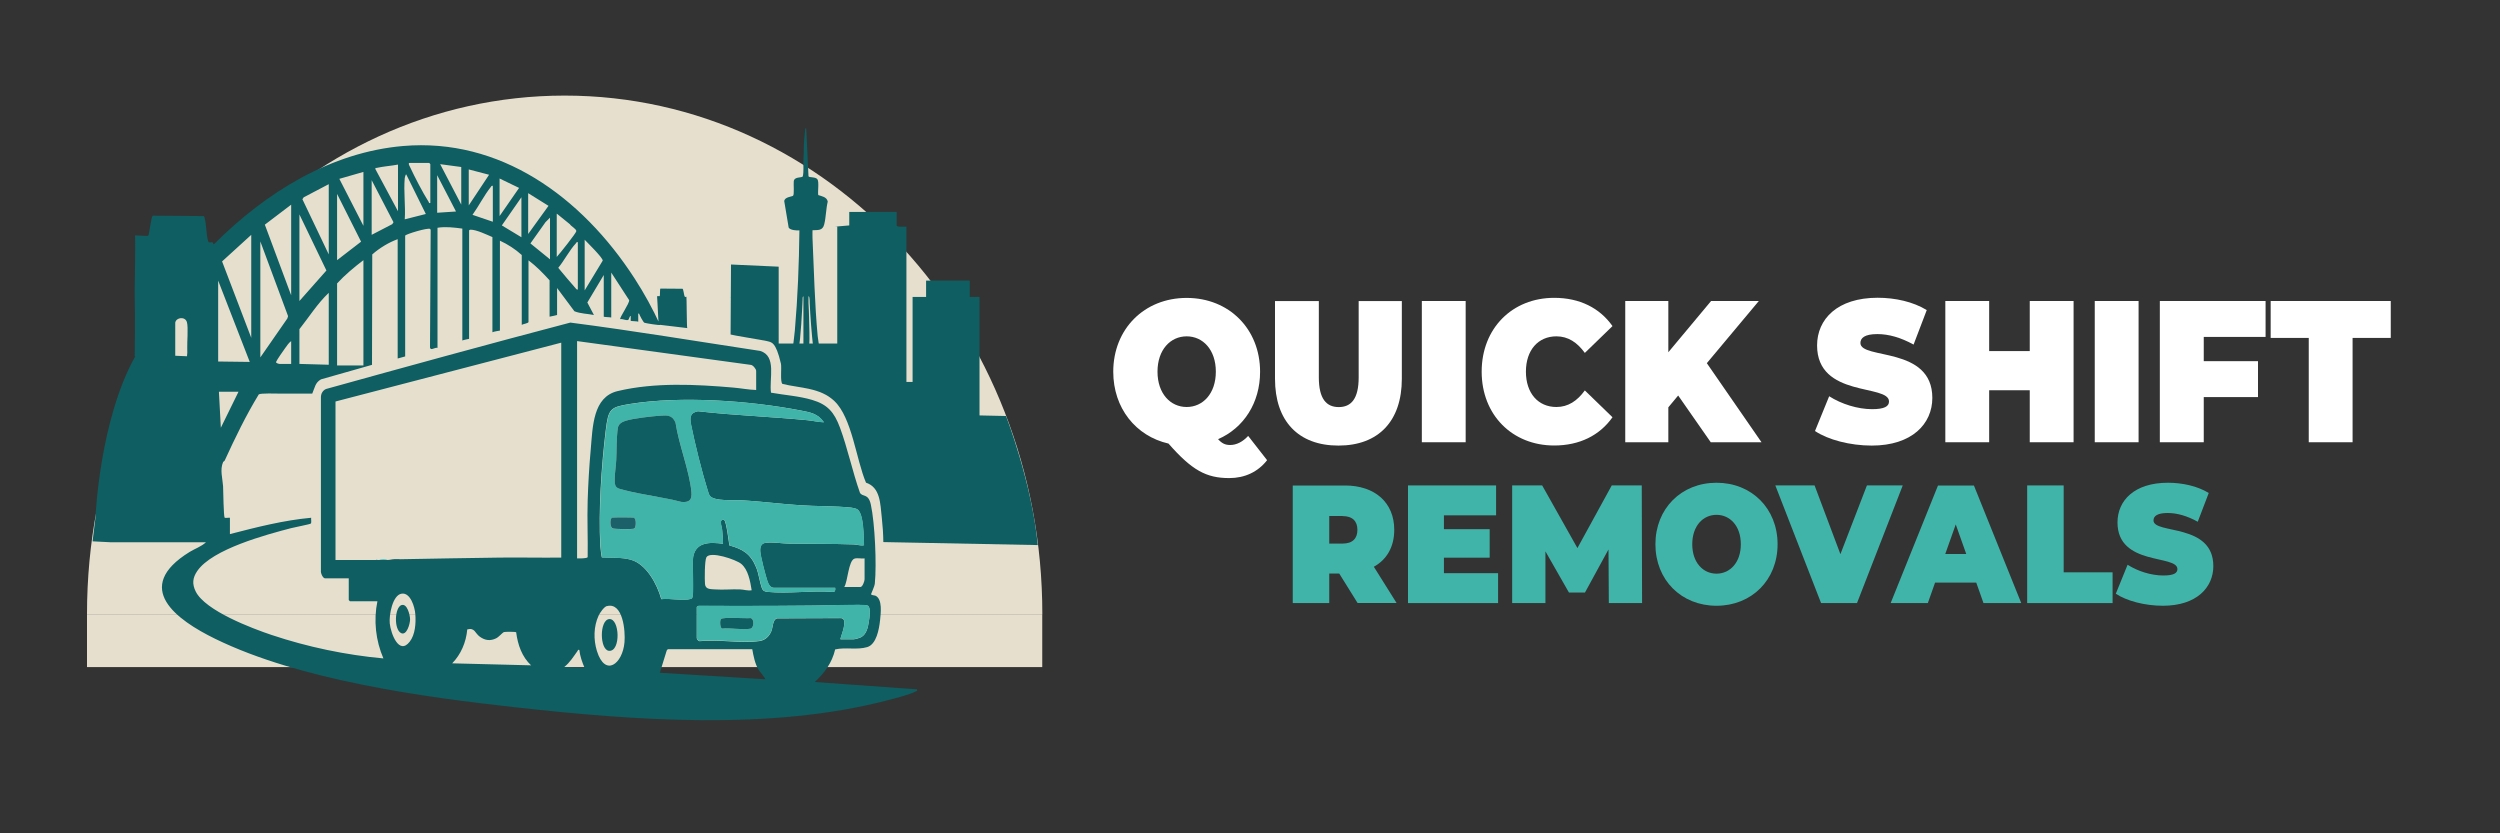 <?xml version="1.0" encoding="UTF-8"?>
<svg id="Layer_1" xmlns="http://www.w3.org/2000/svg" version="1.1" viewBox="0 0 300 100">
  <rect x="0" y="0" width="300" height="100" fill="#333333" stroke="none"/>
  <!-- Generator: Adobe Illustrator 29.5.1, SVG Export Plug-In . SVG Version: 2.1.0 Build 141)  -->
  <defs>
    <style>
      .st0 {
        fill: #41b4aa;
      }

      .st1 {
        fill: #1c6169;
      }

      .st2 {
        fill: #e6dfce;
      }

      .st3 {
        fill: #fff;
      }

      .st4 {
        fill: #0e5e62;
      }

      .st5 {
        fill: #67c7c4;
      }
    </style>
  </defs>
  <g>
    <path class="st2" d="M10.44,73.7c0-34.37,25.66-62.23,57.32-62.23s57.32,27.86,57.32,62.23"/>
    <rect class="st2" x="10.44" y="73.7" width="114.63" height="6.35"/>
  </g>
  <path class="st0" d="M161.11,61.92h-1.6v3.31h1.6c1.21,0,1.78-.62,1.78-1.65s-.58-1.65-1.78-1.65M160.7,68.82h-1.19v3.55h-4.38v-14.11h6.26c3.62,0,5.92,2.06,5.92,5.32,0,2.04-.89,3.57-2.45,4.43l2.73,4.35h-4.68l-2.21-3.55h0Z"/>
  <polygon class="st0" points="179.77 68.78 179.77 72.37 168.96 72.37 168.96 58.25 179.53 58.25 179.53 61.84 173.27 61.84 173.27 63.5 178.76 63.5 178.76 66.92 173.27 66.92 173.27 68.78 179.77 68.78"/>
  <polygon class="st0" points="193.06 72.37 193.02 65.93 190.2 71.1 188.27 71.1 185.45 66.16 185.45 72.37 181.46 72.37 181.46 58.25 185.06 58.25 189.29 65.77 193.41 58.25 197.01 58.25 197.05 72.37 193.06 72.37"/>
  <path class="st0" d="M208.9,65.31c0-2.2-1.3-3.53-2.92-3.53s-2.91,1.33-2.91,3.53,1.3,3.53,2.91,3.53,2.92-1.33,2.92-3.53M198.65,65.31c0-4.27,3.1-7.38,7.33-7.38s7.33,3.1,7.33,7.38-3.1,7.38-7.33,7.38-7.33-3.1-7.33-7.38"/>
  <polygon class="st0" points="228.33 58.25 222.84 72.37 218.53 72.37 213.04 58.25 217.75 58.25 220.85 66.5 224.03 58.25 228.33 58.25"/>
  <path class="st0" d="M235.95,66.48l-1.26-3.55-1.26,3.55h2.52,0ZM237.15,69.91h-4.94l-.87,2.46h-4.46l5.68-14.11h4.31l5.68,14.11h-4.53l-.87-2.46h0Z"/>
  <polygon class="st0" points="243.26 58.25 247.64 58.25 247.64 68.68 253.51 68.68 253.51 72.37 243.26 72.37 243.26 58.25"/>
  <path class="st0" d="M253.9,71.24l1.41-3.47c1.23.79,2.86,1.29,4.29,1.29,1.24,0,1.69-.28,1.69-.77,0-1.77-7.19-.34-7.19-5.6,0-2.62,2.02-4.76,6.05-4.76,1.74,0,3.55.4,4.9,1.23l-1.32,3.45c-1.28-.71-2.49-1.05-3.62-1.05-1.28,0-1.69.4-1.69.89,0,1.69,7.18.28,7.18,5.48,0,2.58-2.02,4.76-6.05,4.76-2.17,0-4.36-.58-5.66-1.45"/>
  <g>
    <rect class="st3" x="170.62" y="36.12" width="5.26" height="16.95"/>
    <path class="st3" d="M177.8,44.6c0-5.21,3.68-8.86,8.7-8.86,3.06,0,5.46,1.21,7,3.39l-3.32,3.22c-.91-1.26-2.01-1.99-3.41-1.99-2.19,0-3.66,1.65-3.66,4.24s1.47,4.24,3.66,4.24c1.4,0,2.5-.73,3.41-1.99l3.32,3.22c-1.54,2.18-3.95,3.39-7,3.39-5.02,0-8.7-3.66-8.7-8.86"/>
    <polygon class="st3" points="201.38 47.46 200.2 48.88 200.2 53.07 195.03 53.07 195.03 36.12 200.2 36.12 200.2 42.27 205.33 36.12 211.06 36.12 204.82 43.58 211.38 53.07 205.29 53.07 201.38 47.46"/>
    <path class="st3" d="M217.8,51.72l1.7-4.17c1.47.94,3.43,1.55,5.15,1.55,1.49,0,2.03-.34,2.03-.92,0-2.13-8.63-.41-8.63-6.73,0-3.15,2.43-5.72,7.27-5.72,2.1,0,4.26.48,5.89,1.48l-1.58,4.14c-1.54-.85-2.99-1.26-4.35-1.26-1.54,0-2.03.48-2.03,1.07,0,2.03,8.63.34,8.63,6.59,0,3.1-2.43,5.72-7.27,5.72-2.61,0-5.24-.7-6.8-1.74"/>
    <polygon class="st3" points="248.83 36.12 248.83 53.07 243.57 53.07 243.57 46.83 238.7 46.83 238.7 53.07 233.44 53.07 233.44 36.12 238.7 36.12 238.7 42.13 243.57 42.13 243.57 36.12 248.83 36.12"/>
    <rect class="st3" x="251.37" y="36.12" width="5.26" height="16.95"/>
    <polygon class="st3" points="264.45 40.43 264.45 43.34 270.96 43.34 270.96 47.65 264.45 47.65 264.45 53.07 259.18 53.07 259.18 36.12 271.87 36.12 271.87 40.43 264.45 40.43"/>
    <polygon class="st3" points="272.48 36.12 272.48 40.55 277.05 40.55 277.05 53.07 282.31 53.07 282.31 40.55 286.89 40.55 286.89 36.12 272.48 36.12"/>
    <path class="st3" d="M138.9,44.6c0,2.64,1.56,4.24,3.5,4.24s3.5-1.6,3.5-4.24-1.56-4.24-3.5-4.24-3.5,1.6-3.5,4.24M152.06,55.21c-1.09,1.41-2.68,2.16-4.55,2.16-2.77,0-4.48-.94-7.29-4.14-3.93-.9-6.63-4.26-6.63-8.62,0-5.13,3.72-8.86,8.81-8.86s8.81,3.73,8.81,8.86c0,3.75-1.98,6.76-5.04,8.09.47.53.89.7,1.45.7.76,0,1.52-.39,2.16-1.09l2.27,2.91h0Z"/>
    <path class="st3" d="M153,45.45v-9.32h5.26v9.16c0,2.59.92,3.56,2.39,3.56s2.39-.97,2.39-3.56v-9.16h5.18v9.32c0,5.09-2.81,8.02-7.61,8.02s-7.61-2.93-7.61-8.02"/>
  </g>
  <g>
    <path class="st4" d="M79.03,38.96c-.1-2.11.03.12-.04-.81-.02-.3-.06-1.25-.08-1.55-.04-.85-.03-.44-.06-1.06.24-.02.29.02.32,0,.05-.05,0-.85.08-.91l2.65.02c.12.04.17.81.28.96.04.05.13,0,.19,0,.03,0,.04,3.79.1,3.76M69.52,77.99c-.21-.06-.15.05-.21.12-.51.7-.9,1.37-1.6,1.93l2.44.1c-.29-.68-.55-1.4-.63-2.16M90.28,77.9h-10.14l-.13.15-.83,2.68,12.64.78c.08-.07-.71-.99-.8-1.15-.43-.74-.6-1.62-.75-2.47M63.74,79.85c-1.1-1.03-1.6-2.44-1.8-3.98-.09-.07-1.32-.07-1.48-.02-.14.05-.61.6-.93.75-.7.34-1.32.26-1.96-.2-.59-.43-.58-1.11-1.5-.87-.13,1.53-.77,3.02-1.81,4.07l9.48.24h0ZM72.84,72.72c-.36.09-.85.81-1.01,1.16-.6,1.29-.62,2.88-.2,4.24.99,3.18,3.09,1.55,3.31-1.05.12-1.38-.19-4.82-2.1-4.34M100.86,76.72h1.58c.17,0,.74-.17.92-.27.63-.38.79-1.15.9-1.86.07-.45.26-1.61-.1-1.89-.21-.16-2.03-.1-2.45-.09-5.92.12-11.86.12-17.79.1-.09-.02-.31.07-.31.15v3.73c0,.12.24.41.4.35,2.23-.23,4.96.3,7.13-.01.66-.09,1.16-.54,1.43-1.2.19-.48.15-1.39.68-1.52l7.57-.03c1.17-.09-.07,2.44.04,2.55M48.19,71.24c-1.09.17-1.52,2.59-1.42,3.56.12,1.2,1.1,3.86,2.39,2.21.67-.85.76-2.22.68-3.29-.06-.88-.59-2.65-1.65-2.48M103.75,67.01c-.36.05-.87-.08-1.2.02-.75.24-.81,2.75-1.24,3.41h1.94c.26,0,.5-.71.5-.93,0,0,0-2.5,0-2.5ZM90.2,70.83c-.17-1.08-.42-2.5-1.27-3.18-.62-.5-3.7-1.56-4.16-.78-.22.39-.22,2.68-.17,3.22.06.66.69.6,1.22.64.97.07,2.01-.04,2.99,0,.44.01.92.19,1.4.1M100.23,70.54h-7.36c-.43,0-.67-.43-.79-.81-.22-.65-.83-2.97-.86-3.59-.03-.54.12-.94.65-1,.95-.12,1.95.09,2.89.1,2.56.04,5.12,0,7.68.09.38.01.8.18,1.22.1-.03-.95,0-3.76-.78-4.3-.15-.1-.53-.19-.71-.21-2.05-.22-4.25-.15-6.32-.3-2.29-.16-4.57-.45-6.86-.59-.83-.05-3.32.17-3.83-.55-.11-.15-.18-.44-.24-.62-.69-2.2-1.53-5.57-1.99-7.84-.18-.89-.17-1.48.81-1.67,4.38.5,8.8.65,13.18,1.08.64.06,1.3.23,1.94.24-.73-1.05-1.65-1.19-2.77-1.41-6.11-1.18-14.35-1.77-20.47-.79-2.41.39-2.62.56-2.94,3.19-.51,4.22-.88,9.58-.65,13.82.01.2.14,1.36.19,1.41,1.11.05,2.42-.03,3.49.28,1.83.52,3.13,2.88,3.64,4.73.98-.14,2.63.23,3.52-.03.07-.02.14-.05.18-.12.23-.4.02-3.79.08-4.59.17-2.19,2.05-2.11,3.62-1.91-.01-.56-.04-1.15-.1-1.7-.04-.37-.44-1.31.23-1.15.27.07.57,2.64.64,3.05,1.59.44,2.55.99,3.23,2.67.31.78.4,1.7.66,2.42.14.39.37.46.72.49,2.47.24,5.27-.19,7.78,0,.32.02.34-.2.31-.49M28.62,47.01h-2.35l.23,4.32,2.12-4.32ZM47.94,67.11c4.01-.06,8.05-.16,12.05-.2,2.45-.03,4.91.03,7.36,0v-25.79l-27.09,7.06v19.02c1.62-.01,3.25.02,4.88,0h1.35c.29,0,.53-.09.81-.1h.64ZM90.74,46.81v-2.3c0-.24-.41-.74-.68-.73l-20.81-2.85v26.08c.2,0,1.22.03,1.27-.16.04-2.25-.07-4.51,0-6.76.06-1.98.19-4.2.37-6.17.24-2.72.25-6.28,3.23-6.99,4.44-1.06,9.39-.81,13.88-.42.92.08,1.83.26,2.76.29M34.94,43.67v-2.74c-.29.21-.51.55-.72.84-.21.29-1,1.41-1.09,1.66-.05.16.37.24.41.24h1.4ZM21.03,38.72v3.97l1.41.06c.05-.32.04-.58.03-.89-.03-.79.14-2.57-.04-3.2-.2-.71-1.28-.59-1.4.05M39.45,43.77v-8.63c-1.35,1.27-2.36,2.9-3.52,4.36v4.17l3.52.1ZM26.18,33.67v9.71l3.79.05-3.79-9.76ZM43.61,43.87v-12.65c-1.11.85-2.2,1.75-3.16,2.79v9.85h3.16ZM69.34,29.06c-.18-.05-.17.08-.25.16-.74.79-1.39,2.06-2.1,2.92.67.81,1.38,1.66,2.08,2.45.09.1.12.18.27.15v-5.69h0ZM31.24,42.89l3.24-4.67.09-.28-3.33-8.97v13.92ZM70.16,34.85l2.17-3.58c-.01-.37-1.82-2.13-2.17-2.5v6.08ZM30.15,28.18l-3.5,3.19,3.5,9.17v-12.35h0ZM66,26.12l-.54.54-1.81,2.55,2.35,1.91v-5ZM35.93,36.12l3.24-3.66-3.24-6.73v10.39ZM66.81,30.83c.32-.33,2.35-2.89,2.35-3.09,0-.28-.63-.58-.77-.83l-1.58-1.28v5.2ZM34.94,35.44v-10.88l-3.16,2.4s3.16,8.48,3.16,8.48ZM62.57,28.48v-4.81l-2.35,3.38,2.35,1.42h0ZM40.45,31.22l2.88-2.22-2.88-5.73v7.94h0ZM63.38,23.18v4.9l2.44-3.38-2.44-1.52ZM59.14,22.3c-.17-.04-.18.06-.26.16-.8,1.01-1.42,2.26-2.18,3.32l2.44.83v-4.31ZM39.45,22.1l-3.01,1.58-.15.23,3.16,6.62v-8.43ZM44.6,28.18l2.47-1.28.15-.23-2.62-5.05v6.57h0ZM59.95,21.42v4.51l2.34-3.38-2.34-1.13ZM52.46,21.02v4.51l2.26-.15-2.26-4.36ZM48.57,21.37c-.15,1.55.11,3.37,0,4.95l2.53-.64-2.35-4.75c-.09-.03-.17.4-.18.44M43.61,20.63l-2.89.83,2.89,5.64v-6.47ZM56.25,20.34v4.31l2.44-3.68-2.44-.64h0ZM47.76,19.75c-.85.16-1.73.21-2.57.4-.11.02-.16-.07-.14.15l2.71,5.05v-5.59h0ZM55.35,20.04l-2.53-.34,2.53,4.85v-4.51ZM51.64,24.36v-4.66l-.13-.15h-2.35c-.23,0-.02.36.03.46.57,1.23,1.54,3.1,2.25,4.22.06.09-.02.18.2.13M16.16,42.74v.25c.07-5.61.02-5.33,0-7.8,0-.79.04-3.31.05-4.12.03-2.24,0-1.16,0-2.82.64,0,1.49.11,1.58.03.13-.12.32-2.24.55-2.4l6.09.05c.32.12.31,2.67.59,3.09.09.14.35.02.49.06.08.02.03.26.19.2,6.24-6.24,14.05-11.02,22.67-11.76,11.56-.99,21.38,5.99,27.79,15.91,1.14,1.76,2.17,3.63,3.05,5.56-.07.07-1.73-.2-1.88-.26-.15-.07-.57-.89-.65-1.11-.15-.03-.08.13-.09.24-.01.24,0,.49,0,.74-.15-.06-.87-.06-.9-.1-.03-.03.02-.47,0-.59-.18.02-.19.45-.33.49-.27.07-.64-.16-.93-.1-.14-.13,1.14-1.93,1.07-2.28l-2.15-3.31v5.39c-.09-.04-.9-.05-.9-.1v-5l-1.97,3.3.79,1.5c-.78-.16-1.59-.15-2.34-.45l-2.08-2.79v3.24s-.79.2-.9.2v-4.36c-.79-.87-1.61-1.71-2.53-2.4v7.4c0,.15-.69.25-.81.34v-8.38c-.78-.71-1.69-1.29-2.62-1.72v10.79s-.79.12-.9.2v-11.42c-.67-.29-1.92-.89-2.61-.89-.08,0-.19.04-.19.11v12.99s-.71.14-.81.2v-13.43c-.99-.13-1.99-.26-2.98-.1v14.41c-.32-.09-.84.41-.9-.05l.08-14.1s-.03-.09-.07-.12c-.24-.18-2.95.63-2.99.81v14.49l-.9.25v-14.32c-1.06.38-2.19,1.07-3.05,1.83l-.03,13.25-6.12,1.74c-.71.4-.73.98-1.05,1.71-.99-.02-1.98.02-2.97,0h-.91c-.42,0-2.33-.07-2.54.1-1.54,2.53-2.84,5.21-4.08,7.92-.05.11-.16.12-.2.2-.4.93-.06,1.95,0,2.91.02.49.06,3.64.19,3.77.05.05.63-.03.63,0v1.96c3.21-.83,6.45-1.66,9.75-1.96-.03.17.07.6-.05.7-.12.09-2.01.45-2.37.55-2.94.77-9.44,2.5-11.25,5.14-.56.82-.63,1.55-.19,2.45,1.14,2.32,6.8,4.45,9.1,5.22,4.32,1.45,8.93,2.41,13.43,2.82-.92-2.12-1.2-4.57-.72-6.86h-3.3s-.14-.14-.14-.15v-2.6h-2.84c-.27,0-.55-.64-.5-.93v-20.79c0-.46.23-.83.61-1,9.76-2.71,19.53-5.4,29.32-7.97,7.6.98,15.19,2.25,22.78,3.4,2.02.61,1.06,3.34,1.3,5.01,1.6.29,3.37.4,4.94.87,1.84.55,2.64,1.45,3.34,3.33.92,2.49,1.5,5.28,2.39,7.8.31.57,1,.02,1.31,1.42.49,2.25.71,7.19.48,9.48-.04.39-.45,1.21-.45,1.27,0,.15.41.14.54.2.85.42.62,2.13.54,2.93-.12,1.08-.43,2.89-1.54,3.23-1.22.37-2.61-.01-3.85.28-.38,1.63-1.3,2.85-2.45,3.91l12.28.88c.04.22,0,.16-.11.22-.72.42-2.62.88-3.5,1.11-14.01,3.64-30.29,2.41-44.56.83-11.1-1.23-25.91-3.26-36.05-8.22-4.65-2.27-10.01-6.15-3.07-10.43.64-.39,1.41-.65,1.96-1.16h-11.47l-2.14-.11.34-2.8s.48-11.73,4.78-19.4"/>
    <path class="st4" d="M124.55,65.41l-18.55-.36c-.01-.99-.08-1.99-.19-2.98-.18-1.65-.17-3.58-1.89-4.15-1.18-2.76-1.67-7.77-3.79-9.79-1.71-1.63-4.12-1.54-6.23-2.06-.31-.19-.08-1.98-.19-2.44-.63-2.69-1.14-2.55-1.72-2.71-.3-.08-4.32-.73-4.32-.78l.05-8.4,5.72.26v9.22h7.03v-14.02h-.3s1.74-.14,1.74-.15v-1.62h5.69v1.62c0,.24.97.12,1.17.15v18.63h.74v-10.2h1.62v-1.96h5.24v1.96h1.17v14.22l3.18.07s3.1,7.99,3.81,15.49"/>
    <path class="st4" d="M97.09,41.55s0,.06-.04.07c-.11.02-.64.05-.64-.1v-5.95c-.12-.02-.1.36-.1.45-.02.63-.26,5.28-.45,5.46-.08.07-.53-.12-.68-.07.06-.58.15-1.16.2-1.74.35-4,.5-8,.55-12.02-.32.02-1.11-.02-1.29-.34l-.53-3.17c.03-.51.94-.54,1.06-.65.16-.15.04-1.42.08-1.73.08-.62.99-.37,1.09-.61.13-.62.04-1.27.07-1.91,0-.17.03-.74.04-.92.01-1.35.06-1.72.17-2.78.01-.1.04-.21.13-.11l.27,5.72c.04.18.82.05,1.06.35.24.3.03,1.48.11,1.91.42.14,1.03.22,1.14.78-.21.86-.21,1.87-.42,2.72-.19.8-.76.68-1.41.72.01.31-.02.62,0,.93.18,3.95.26,7.84.62,11.76.05.51.17,1.01.2,1.52-.17,0-.69-.03-.74-.19-.2-1.78-.33-3.56-.42-5.35,0-.16,0-.29-.02-.46-.01-.08-.02-.3-.12-.28,0,.27-.01.54,0,.81.03.59.06,1.17.07,1.78v.07c0,.93.11,2.39,0,3.25l-.07.04s.07.04.07.04Z"/>
    <path class="st5" d="M87.67,35.73l-.09-.05.09-.05v.1"/>
    <path class="st0" d="M73.46,62.12c-.28.1-.3,1.11.05,1.29.21.11,2.47.12,2.6.03.22-.16.28-1.19-.06-1.31-.13-.05-2.47-.05-2.59,0M79.26,49.88c-1.04.07-3.27.32-4.21.62-.41.13-.84.36-.91.87-.17,1.18-.12,2.61-.19,3.82-.03.68-.16,1.48-.18,2.15-.03,1.22.17,1.22,1.17,1.48,2.23.57,4.6.82,6.83,1.41.89.08,1.3-.18,1.2-1.2-.25-2.59-1.51-5.69-1.91-8.32-.37-.89-1.01-.88-1.8-.83M100.23,70.54c.03.3,0,.51-.31.49-2.51-.19-5.31.24-7.77,0-.35-.03-.58-.11-.72-.49-.26-.72-.35-1.64-.66-2.42-.67-1.68-1.63-2.23-3.23-2.67-.06-.41-.37-2.99-.64-3.05-.66-.16-.26.77-.23,1.15.06.56.09,1.14.1,1.7-1.57-.2-3.44-.28-3.61,1.91-.06.8.15,4.2-.08,4.6-.04.07-.11.1-.18.12-.89.27-2.54-.1-3.52.03-.51-1.85-1.81-4.21-3.64-4.73-1.08-.31-2.38-.22-3.49-.28-.05-.05-.18-1.21-.19-1.41-.23-4.24.14-9.59.65-13.82.31-2.63.53-2.8,2.94-3.19,6.12-.99,14.36-.4,20.47.79,1.12.22,2.04.35,2.77,1.41-.64,0-1.3-.18-1.94-.25-4.39-.43-8.8-.57-13.18-1.08-.98.19-.99.78-.81,1.67.45,2.28,1.29,5.65,1.99,7.84.06.19.13.47.24.62.51.72,2.99.5,3.83.55,2.29.14,4.57.43,6.86.59,2.07.15,4.27.08,6.32.3.19.02.56.1.71.21.78.55.75,3.36.78,4.3-.42.08-.83-.09-1.22-.1-2.56-.09-5.12-.05-7.68-.09-.94-.01-1.94-.22-2.89-.1-.53.07-.68.46-.65,1,.03.61.64,2.94.86,3.59.13.38.37.81.79.81h7.36-.03Z"/>
    <path class="st0" d="M86.52,74.29c-.16.2-.11,1.05.12,1.14,1-.12,2.47.2,3.42.01.41-.08.5-1.19,0-1.27-.53.07-3.32-.16-3.54.12M100.86,76.71c-.11-.11,1.13-2.64-.04-2.56l-7.57.03c-.53.13-.49,1.04-.68,1.52-.26.65-.76,1.1-1.42,1.2-2.17.31-4.9-.22-7.13.01-.16.06-.4-.23-.4-.35v-3.73c0-.08.22-.17.31-.15,5.93.03,11.87.03,17.79-.1.42,0,2.24-.07,2.45.1.37.28.17,1.44.1,1.89-.11.71-.28,1.48-.9,1.86-.18.11-.75.27-.92.27h-1.59Z"/>
    <path class="st5" d="M46.5,67.2h-.99c.23-.17.78-.16.99,0"/>
    <path class="st5" d="M45.32,67.2h-.18l.05-.1.13.1Z"/>
    <path class="st5" d="M47.31,67.11h.09-.09Z"/>
    <path class="st5" d="M47.85,67.11h.09-.09Z"/>
    <path class="st4" d="M79.26,49.88c.8-.06,1.43-.07,1.8.83.39,2.63,1.66,5.74,1.91,8.32.1,1.02-.31,1.28-1.2,1.2-2.23-.58-4.61-.84-6.83-1.41-1.01-.26-1.21-.25-1.17-1.48.02-.67.15-1.47.18-2.15.06-1.21.02-2.64.19-3.82.07-.51.51-.74.91-.87.94-.3,3.17-.55,4.21-.62"/>
    <path class="st1" d="M73.46,62.12c.12-.05,2.46-.04,2.59,0,.34.12.29,1.15.06,1.31-.13.09-2.4.08-2.6-.03-.35-.18-.33-1.19-.05-1.29"/>
    <path class="st4" d="M86.52,74.29c.22-.28,3.02-.05,3.54-.12.5.09.41,1.19,0,1.27-.94.19-2.42-.13-3.42-.01-.23-.09-.29-.94-.12-1.14"/>
    <path class="st4" d="M73.1,74.29c1.27-.12,1.42,3.9-.01,3.81-1.14-.08-1.18-3.69.01-3.81"/>
    <path class="st4" d="M48.19,72.61c.67-.22,1.01,1.18,1.02,1.7,0,.56-.41,2-1.08,1.66-.88-.44-.78-3.09.06-3.37"/>
  </g>
</svg>